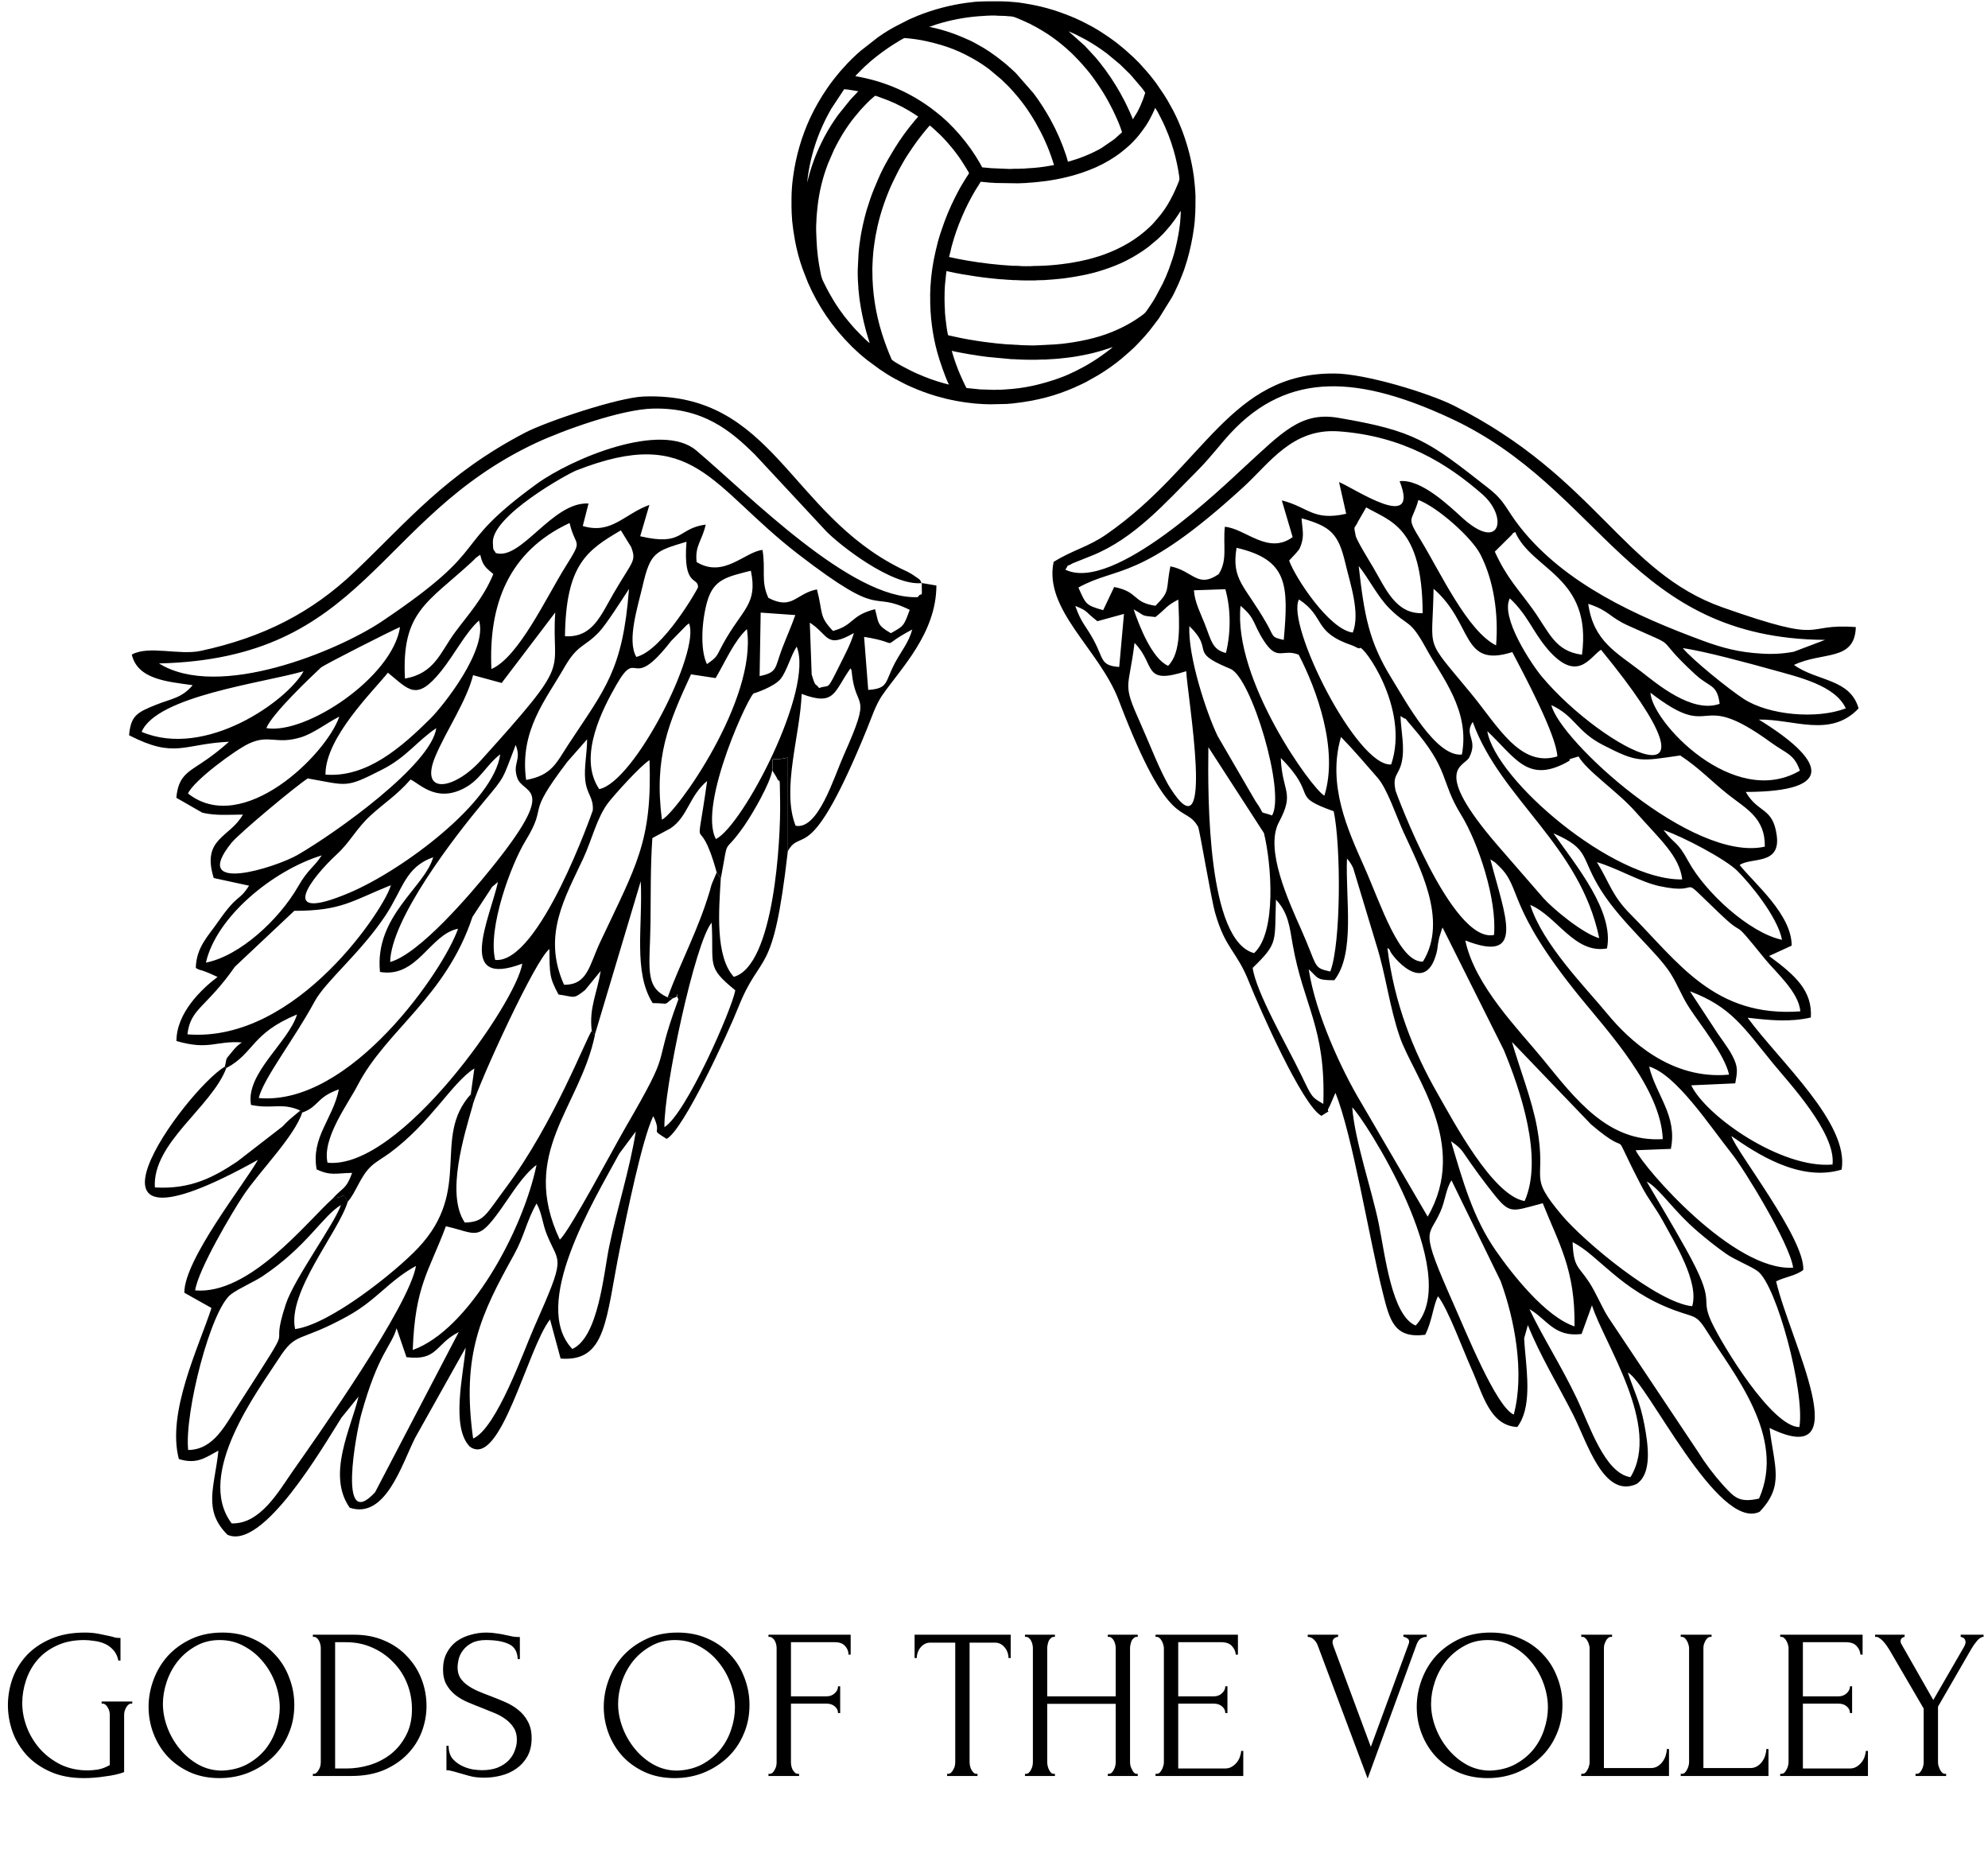 <svg width="150" height="141" viewBox="0 0 150 141" fill="none" xmlns="http://www.w3.org/2000/svg">
<g clip-path="url(#clip0_124_1609)">
<mask id="mask0_124_1609" style="mask-type:luminance" maskUnits="userSpaceOnUse" x="-4" y="-3" width="158" height="145">
<path d="M153.164 -2.521H-3.386V141.847H153.164V-2.521Z" fill="white"/>
</mask>
<g mask="url(#mask0_124_1609)">
<path class="wing-right" fill-rule="evenodd" clip-rule="evenodd" d="M115.399 98.761C116.726 99.525 117.267 100.899 119.334 100.638L120.118 98.475C121.008 101.315 125.38 107.596 123.022 111.44C121.062 111.127 119.946 107.534 118.959 105.47C117.798 103.036 116.408 100.885 115.399 98.761ZM118.656 93.707C118.728 95.65 119.1 95.493 119.913 96.747C120.453 97.578 120.859 98.617 121.345 99.376L128.11 109.513C128.664 110.401 129.294 111.24 129.992 112.021C130.845 112.932 131.173 113.403 132.724 113.056C134.801 108.378 130.76 103.592 128.904 100.611C127.969 99.106 127.984 99.454 126.307 98.831C122.241 97.321 120.615 94.692 118.656 93.707ZM109.517 89.042L113.231 96.657C114.279 99.521 115.054 103.575 114.217 106.717C112.888 106.155 110.553 100.337 109.721 98.479C107.044 92.453 107.794 93.433 108.677 91.424C109.083 90.5 109.072 89.748 109.523 89.042M124.248 89.136C125.278 90.902 126.12 92.286 127.198 94.212C129.609 98.523 128.211 97.727 129.131 99.714C129.933 101.45 133.695 107.652 135.769 107.661C136.2 105.06 134.061 96.965 132.622 95.899C132.101 95.511 130.903 95.056 130.226 94.578C129.381 93.98 128.773 93.482 128.136 92.941C126.242 91.337 125.269 89.693 124.251 89.136M109.483 86.097C110.375 89.117 111.155 91.889 112.857 94.34C114.106 96.138 116.624 99.343 118.801 100.065C118.87 95.776 117.604 93.802 116.406 90.773C113.82 91.453 113.958 91.694 112.268 89.519C111.754 88.858 111.394 88.355 110.981 87.772C110.268 86.769 110.323 86.677 109.485 86.097M102.027 83.54C102.238 86.136 103.498 89.707 104.034 92.335C104.506 94.645 105.003 99.25 106.816 100.002C110.491 96.048 102.822 84.214 102.024 83.54M124.431 80.46C126.493 81.09 128.958 84.882 130.666 87.03C131.581 88.177 135.035 93.796 135.298 95.634C130.8 95.942 124.024 88.083 123.414 86.776L126.07 86.673C126.579 84.166 124.959 82.645 124.431 80.464M114.082 78.606C114.655 80.602 115.6 82.984 115.974 85.059C116.74 89.277 115.199 88.537 117.871 91.704C119.527 93.664 125.04 98.28 127.68 98.543C128.222 96.723 126.337 93.72 125.51 92.186C124.936 91.126 124.4 90.528 123.842 89.454C121.165 84.304 123.531 87.801 120.037 84.814L114.082 78.606ZM127.516 74.786L129.606 77.971C129.888 78.384 130.425 79.096 130.696 79.612C131.172 80.513 131.086 80.852 130.931 81.729L127.608 81.878C128.724 84.201 134.402 88.189 138.269 87.854C138.542 85.475 134.974 81.684 133.781 80.225C131.537 77.482 130.622 75.956 127.516 74.786ZM98.745 73.123C99.267 76.511 101.235 80.746 102.708 83.196L107.722 91.785C110.888 86.326 106.62 81.14 105.625 78.245C104.812 75.883 104.583 73.591 103.842 71.249L102.104 65.495C101.986 65.231 101.827 64.987 101.634 64.771C101.508 67.772 102.281 71.911 100.678 73.95C99.29 73.95 99.483 73.787 98.745 73.123ZM94.517 73.02C96.49 71.105 96.152 71.083 96.276 67.871C97.213 68.874 97.3 69.909 97.533 71.235C98.347 75.875 100.048 77.499 99.847 83.28C98.953 82.749 99.028 82.858 98.133 81.001C97.109 78.879 94.779 74.875 94.517 73.02ZM104.683 71.516C105.202 75.688 106.615 79.265 108.474 82.511C109.674 84.606 112.627 90.202 115.039 90.61C116.482 87.342 114.681 82.153 113.47 79.221L108.846 69.974C108.807 70.052 108.776 70.134 108.755 70.219L108.595 70.733C108.573 70.828 108.559 70.921 108.536 71.022C108.464 71.356 108.483 71.538 108.383 71.915C107.498 75.234 104.957 72.043 104.881 71.725C104.848 71.585 104.752 71.576 104.681 71.51M120.495 65.043C121.996 65.484 123.78 66.539 125.194 66.847C128.837 67.638 126.244 65.581 129.813 68.972C131.944 71 130.341 68.844 133.183 72.361C133.944 73.304 135.739 74.852 135.837 76.298C129.367 76.772 126.652 72.618 123.04 68.987C121.616 67.556 121.475 66.655 120.495 65.048M112.462 64.836C112.97 65.18 112.684 64.943 113.111 65.352C114.87 67.039 113.594 68.286 119.193 75.194C121.289 77.777 125.318 82.1 125.46 85.936C121.334 86.199 118.861 82.905 116.452 79.948C114.636 77.719 111.286 74.393 110.561 70.949C115.189 72.757 113.535 69.046 112.455 64.836M91.175 56.369C91.123 60.244 91.106 70.976 94.625 71.905C96.34 70.332 95.939 65.173 95.368 62.848L91.175 56.369ZM117.212 62.866C118.966 65.353 121.802 68.771 121.252 71.552C118.797 71.988 117.495 69.124 115.461 68.267C116.401 71.246 119.643 74.499 121.276 76.483C122.909 78.467 126.099 81.489 130.463 81.071C130.126 79.554 128.269 77.275 127.47 76.042C126.86 75.103 126.624 74.355 126.037 73.42C125.009 71.801 122.372 69.65 120.801 67.167C119.203 64.629 120.001 64.081 117.216 62.866M125.518 62.623C126.417 63.794 126.527 63.388 127.395 64.985C128.663 67.308 131.985 70.377 134.46 70.901C134.117 69.148 132.019 66.623 131.078 65.691C130.201 64.822 127.01 63.127 125.517 62.623M101.181 55.598C102.2 56.64 103.013 57.62 103.936 58.668C104.676 59.511 105.325 61.511 105.901 62.78C107.049 65.311 109.31 69.414 107.362 72.546C105.573 72.614 104.199 68.241 102.939 65.404C101.711 62.641 100.12 59.23 101.181 55.598ZM105.671 54.018C106.456 54.545 105.649 53.78 106.497 54.755C109.445 58.147 108.629 58.856 110.251 61.481C111.52 63.538 112.963 67.842 112.727 70.534C109.533 71.205 105.32 59.746 105.302 59.66C105.033 58.414 105.549 58.535 105.776 57.437C106.002 56.339 105.709 55.155 105.671 54.018ZM96.636 57.183C99.552 60.124 97.213 59.982 100.633 61.203C101.178 63.78 101.197 71.139 100.374 73.294C99.042 72.995 99.462 73.013 98.188 70.144C97.223 67.973 95.412 64.058 96.497 62.029C97.719 59.742 96.743 59.805 96.638 57.179M112.22 55.157C112.839 58.848 121.737 66.446 126.929 66.344C126.709 64.562 125.259 63.348 123.376 61.211C122.088 59.752 119.723 58.153 119.106 57.069C117.649 57.502 119.056 57.079 118.087 57.578C115.246 59.037 114.342 57.173 112.22 55.157ZM111.122 54.466C113.236 60.313 119.213 63.746 120.667 70.776C119.444 70.44 117.186 68.573 116.466 67.766L113.011 63.791C107.929 57.904 110.487 57.87 110.856 57.142C111.561 55.764 110.433 55.483 111.122 54.462M117.057 53.197C117.678 55.843 127.691 65.083 133.16 63.873C133.204 61.691 131.712 60.989 130.4 59.947C129.088 58.905 128.249 57.967 126.779 56.994C123.744 57.426 123.6 57.567 120.959 56.21C118.93 55.167 118.878 54.053 117.057 53.194M124.526 52.253C129.554 56.142 127.797 51.768 133.648 56.031C134.763 56.844 135.381 56.883 135.806 58.14C130.8 61.065 124.63 54.445 124.531 52.256M85.603 48.501C87.227 50.133 86.167 51.715 89.504 50.635C89.579 52.454 91.741 64.895 88.291 59.438C87.578 58.313 86.705 56.029 86.046 54.559C84.636 51.431 85.168 52.08 85.603 48.501ZM89.739 47.235C91.655 49.063 89.668 49.123 92.592 50.354L92.853 50.466C94.434 51.162 97.001 59.757 95.983 61.52C94.824 61.106 95.588 61.641 94.724 60.431L91.869 55.52C91.036 53.786 89.635 49.559 89.739 47.238M139.272 53.439C137.084 54.282 133.459 53.956 131.564 52.724C130.436 51.989 127.723 49.797 126.971 48.898C128.51 49.099 132.002 50.046 133.772 50.539C135.713 51.082 138.476 51.705 139.268 53.439M93.602 45.705C94.752 46.659 94.514 47.03 95.351 48.326C96.395 49.943 96.749 48.906 97.989 49.389C99.356 52.027 101.008 56.55 99.928 60.027C98.983 59.518 93.023 51.258 93.602 45.705ZM117.506 57.059C117.427 55.434 115.003 50.905 114.107 49.195C110.22 50.43 111.191 47.04 108.166 44.415C108.095 49.305 107.386 47.942 110.991 52.312C113.021 54.773 114.688 57.925 117.506 57.065M127.957 50.916C129.007 51.882 129.56 51.594 129.753 53.098C127.66 53.841 125.013 51.58 123.814 50.652C121.948 49.208 120.232 48.371 119.837 45.553C121.459 46.086 121.387 46.538 122.878 47.21C127.132 49.123 124.437 47.681 127.952 50.916M102.063 48.704C99.021 47.682 100.052 46.567 98.013 45.224C96.996 47.065 102.372 57.861 104.967 57.673C106.405 53.426 102.795 48.557 102.599 48.89C102.545 48.984 102.237 48.762 102.063 48.704ZM87.183 46.549C86.043 46.441 86.463 46.491 85.537 45.971C85.982 47.28 86.936 49.701 88.137 50.23C89.16 49.218 88.969 46.996 88.905 45.234C87.969 45.718 88.014 45.891 87.183 46.549ZM116.742 48.939C119.013 51.597 119.953 49.569 120.798 49.017C131.297 61.821 120.982 56.599 116.332 51.04C115.522 50.064 113.187 46.549 113.92 45.143C115.266 46.392 115.663 47.674 116.738 48.928M84.448 50.317L84.807 46.314L82.802 46.864C81.815 46.106 82.153 46.119 81.132 45.712C81.597 47.038 81.907 47.158 82.518 48.287C83.291 49.71 83.01 50.213 84.448 50.317ZM92.455 44.451L90.085 44.533C90.151 45.44 90.54 46.153 90.889 47.034C91.4 48.318 91.453 49.002 92.5 49.263C92.871 47.757 92.886 45.951 92.455 44.451ZM107.605 48.918C106.362 46.642 106.287 47.336 104.857 45.923C103.96 45.039 103.294 43.662 102.517 42.698C102.94 46.442 103.285 48.404 105.003 51.185C106.101 52.962 108.335 57.115 110.303 56.924C110.929 53.583 108.798 51.105 107.605 48.918ZM95.594 47.076C96.149 48.06 95.902 48.06 96.862 48.276C97.235 44.111 97.176 42.23 93.301 41.327C92.896 43.789 93.946 44.171 95.592 47.076M98.165 41.12C98.025 41.532 97.97 41.487 97.781 41.74L97.269 42.289C97.705 43.535 100.279 47.491 102.069 47.722C102.653 46.257 101.873 44.032 101.518 42.519C100.983 40.237 100.405 39.724 98.208 39.098C98.264 39.966 98.423 40.364 98.165 41.124M114.326 40.133C115.578 43.034 120.15 43.487 119.364 49.393C117.31 49.123 116.903 47.706 115.652 45.963C114.581 44.468 113.693 43.612 112.787 41.618L114.1 40.315C114.137 40.187 114.249 40.192 114.326 40.133ZM102.289 40.414C102.109 39.557 102.203 39.948 102.468 39.344L103.084 38.277C104.831 39.308 107.321 39.693 107.343 46.258C105.299 46.341 104.54 44.375 103.6 42.788C103.283 42.251 102.365 40.774 102.289 40.414ZM107.02 37.716C108.495 38.279 111.045 40.556 111.694 41.815C112.698 43.762 113.08 46.286 112.884 48.689C110.726 47.613 108.691 43.206 107.247 40.831C106.042 38.862 106.527 39.499 107.024 37.716M81.364 44.319C81.939 45.573 81.881 45.652 83.237 46.032L84.067 44.284C85.933 44.647 85.419 45.445 87.183 45.701C88.357 44.519 87.931 44.564 88.31 42.725C90.049 43.078 90.343 44.412 91.953 43.315C92.633 42.246 92.273 41.238 92.416 39.741C93.966 39.869 95.671 41.887 97.534 40.52L96.715 37.75C98.726 38.255 99.07 39.328 101.574 38.76L101.035 36.369C102.238 36.861 107.168 40.233 105.604 36.299C107.245 36.119 109.375 38.199 110.371 39.096C113.243 41.68 113.786 38.982 111.845 37.286C109.183 34.961 105.863 32.894 101.018 32.542C97.504 32.286 95.803 34.932 93.814 36.749C85.967 43.937 84.387 42.654 81.368 44.325M80.382 42.975C84.029 44.758 92.33 36.663 93.933 35.195C96.729 32.636 98.161 31.045 100.95 31.517C106.761 32.501 107.751 33.251 112.296 36.821C113.614 37.854 113.598 38.383 114.724 39.804C118.09 44.052 123.484 46.491 128.485 48.336C129.935 48.872 131.235 49.218 132.903 49.308C133.722 49.366 134.546 49.319 135.353 49.167L137.705 48.274C122.969 48.169 120.969 36.904 109.452 31.559C102.671 28.411 97.259 27.89 92.81 32.719C92.018 33.58 91.363 34.491 90.273 35.585C87.978 37.882 85.602 40.625 82.397 41.912L80.93 42.5C80.207 42.948 80.872 42.234 80.385 42.976M79.497 42.397C78.746 46.02 82.948 48.983 84.411 52.825C88.284 62.992 89.343 60.526 90.397 62.37C90.516 62.575 91.374 67.78 91.686 68.873C92.473 71.63 93.291 71.685 94.243 74.085C95.006 76 98.266 83.417 99.707 84.181C100.777 83.478 99.869 84.228 100.339 83.421L100.761 82.448C102.049 85.606 103.298 93.387 104.323 97.477C104.857 99.608 105.175 100.992 107.531 100.698C108.054 99.714 108.144 98.441 108.505 97.793C109.275 98.791 110.388 101.843 111.024 103.257C111.879 105.161 112.4 107.56 114.481 107.654C115.563 106.258 115.232 103.732 115.06 101.793C115.06 101.771 114.995 101.038 115.001 100.965L115.282 99.966C116.166 102.201 117.587 104.532 118.706 106.744C119.775 108.853 120.99 113.056 123.47 111.962C124.684 111.183 124.353 108.971 124.078 107.508C123.749 105.747 123.3 104.977 122.825 103.545C124.268 104.224 129.589 115.539 132.762 114.055C134.651 112.087 133.876 110.674 133.517 107.728C140.317 111.054 135.032 101.083 134.013 96.667C134.701 96.325 135.5 96.245 136.062 95.806C136.203 93.464 130.976 86.843 130.641 85.706C132.498 87.001 135.794 89.198 138.955 88.236C139.542 84.755 134.354 80.153 131.861 76.779C133.592 76.975 135.028 77.123 136.633 76.762C136.753 74.764 135.505 73.609 133.482 72.122L135.187 71.339C135.187 68.995 132.432 66.709 131.261 65.26C132.106 64.653 134.361 65.301 134.061 63.04C133.779 60.879 132.652 61.376 131.723 59.745C138.769 59.733 137.539 57.26 132.709 54.286C135.365 54.243 138.107 55.692 140.236 53.443C139.591 51.181 137.106 51.417 135.36 50.164C137.531 49.128 139.943 49.925 140.028 47.308C135.844 46.995 138.115 48.692 129.988 45.828C122.45 43.172 120.405 35.986 109.717 30.61C107.796 29.644 103.042 28.199 100.718 28.178C92.769 28.106 90.912 35.15 83.491 40.306C82.091 41.279 80.961 41.477 79.488 42.397" fill="black"/>
    <g class="wing-left">
    <path fill-rule="evenodd" clip-rule="evenodd" d="M39.407 72.701C38.959 75.617 30.172 88.28 24.713 87.715C24.299 85.866 26.228 83.332 26.999 81.849C29.145 77.718 33.645 75.215 35.648 69.174L37.134 66.906C37.194 66.852 37.301 66.765 37.35 66.724C37.399 66.683 37.491 66.6 37.573 66.543C36.936 69.341 34.373 74.594 39.405 72.701M14.142 78.031C22.519 78.715 29.231 68.158 29.483 66.783C26.553 67.96 25.783 68.714 22.206 68.714L17.723 72.932C15.539 76.06 14.379 76.043 14.142 78.03M28.67 73.324C28.247 69.099 32.059 66.934 32.684 64.673C30.57 65.419 30.412 67.063 29.08 69.074C27.192 71.914 24.571 74.017 23.738 75.555C22.218 78.376 19.876 81.358 19.523 82.837C26.455 83.471 33.497 73.155 34.561 70.065C32.423 70.487 31.501 73.812 28.67 73.324ZM15.537 72.621C16.319 69.168 20.574 65.674 24.275 64.531C23.636 65.504 23.267 65.531 22.488 66.886C21.059 69.373 18.106 72.115 15.539 72.621M42.556 74.287C40.883 70.547 42.654 67.692 44.024 64.726C44.663 63.34 45.057 61.633 45.907 60.541C46.406 59.901 48.303 57.793 49.007 57.343C49.216 63.495 48.014 65.276 45.285 71.072C44.458 72.832 44.337 74.317 42.556 74.289M37.365 72.42C40.708 72.729 44.729 61.134 44.729 61.134C44.791 60.13 44.276 59.958 44.157 58.843C44.057 57.914 44.298 56.822 44.298 55.774L42.816 57.461C39.512 61.792 41.428 60.511 39.658 63.421C38.542 65.249 36.783 70.04 37.365 72.42ZM30.97 58.817C29.884 60.047 29.073 60.504 27.947 61.536C26.907 62.486 26.41 63.53 25.434 64.431C23.477 66.234 20.791 69.709 26.349 67.358C30.436 65.629 37.278 60.483 37.742 56.907C36.661 57.742 36.259 58.822 35.006 59.473C32.871 60.585 31.61 59.064 30.967 58.807M29.434 72.576C31.647 71.966 35.494 67.457 37.044 65.535C42.246 59.102 39.478 60.017 39.026 58.675C38.648 57.55 39.375 57.384 38.911 56.199C37.87 58.879 38.173 58.488 36.448 60.546C34.282 63.14 29.502 69.327 29.437 72.58M23.221 58.725C22.357 59.274 18.067 62.845 17.466 63.586C14.26 67.544 20.849 65.425 22.457 64.494C25.38 62.807 32.533 57.695 32.918 54.933C31.453 55.917 30.684 57.115 28.846 58.053C26.018 59.496 26.262 59.254 23.221 58.727M14.186 59.863C14.608 58.89 17.77 56.566 18.788 56.093C20.32 55.383 20.823 56.193 22.699 55.625C23.649 55.337 24.683 54.524 25.604 54.062C24.596 56.968 18.304 63.115 14.188 59.863M60.031 62.297C58.944 59.546 60.386 55.434 60.486 52.349C63.023 53.308 62.914 52.183 64.17 50.421C64.223 50.488 64.255 50.569 64.26 50.655C64.542 53.759 65.882 51.989 63.667 56.966C62.894 58.699 61.732 62.621 60.031 62.297ZM10.685 55.213C11.838 52.509 19.771 51.535 22.905 50.641C21.679 52.872 15.522 57.259 10.685 55.213ZM54.017 63.303C56.085 62.252 61.44 51.969 60.11 48.782C59.649 49.502 59.367 50.627 58.903 51.213C58.414 51.823 56.916 52.304 56.913 52.3C56.718 51.967 52.605 60.682 54.019 63.303M49.943 61.841C49.333 57.108 50.449 54.541 52.139 50.874L53.996 51.155C54.753 49.87 55.373 48.381 56.357 47.459C57.164 52.79 50.971 61.411 49.943 61.835M35.695 50.936C35.211 52.869 33.694 55.072 32.866 57.021C31.597 59.988 34.23 59.638 36.291 57.354C43.382 49.502 41.569 51.008 41.895 46.203L37.852 51.524L35.695 50.936ZM45.219 59.532C47.897 58.98 52.887 49.084 51.984 47.027C51.917 47.074 51.832 47.145 51.795 47.176L50.629 48.367C47.516 52.373 48.193 48.723 46.502 51.674C45.533 53.373 43.542 57.073 45.215 59.532M20.098 54.93C20.501 53.887 23.367 51.15 24.208 50.369C24.435 50.158 29.6 47.54 30.184 47.306C29.62 51.09 23.081 55.438 20.098 54.93ZM61.802 51.907C62.67 51.59 62.314 52.276 63.443 50.008C63.815 49.26 64.178 48.592 64.429 47.758C62.293 48.966 62.573 47.928 61.102 46.971L61.243 50.882C61.546 51.903 61.499 51.494 61.806 51.909M65.51 52.049C67.06 51.935 66.742 51.494 67.522 50.022C68.011 49.098 68.55 48.506 68.833 47.491C66.014 48.973 68.352 48.544 65.198 48.047L65.51 52.049ZM24.559 58.438C24.533 55.645 28.19 52.111 29.268 50.749C30.859 52.04 31.418 52.949 33.279 50.638C34.306 49.361 35.111 47.741 36.142 46.811C36.823 49.007 33.425 53.271 32.467 54.22C30.302 56.363 27.685 58.68 24.559 58.438ZM57.395 46.216L57.315 51.005C58.666 50.733 58.456 50.404 58.999 48.963C59.312 48.134 59.693 47.298 60.008 46.401L57.395 46.216ZM39.698 58.839C41.641 58.489 41.967 57.565 42.883 56.168C45.656 51.95 46.986 50.58 47.46 44.43C46.943 45.22 45.748 47.102 45.205 47.677C44.048 48.892 43.604 48.557 42.542 50.417C41.19 52.781 39.189 55.117 39.696 58.834M53.34 50.102C52.795 48.977 52.963 46.728 53.373 45.34C53.857 43.695 54.859 43.512 56.654 43.056C57.188 45.61 56.02 45.913 54.559 48.569C54.044 49.505 54.181 49.52 53.34 50.102ZM48.012 49.561C47.289 48.312 48.12 45.791 48.486 44.208C49.071 41.687 49.406 41.584 51.798 40.871C51.516 44.364 52.709 43.474 52.666 44.313C52.666 44.381 50.028 49.056 48.015 49.561M30.554 51.176C30.294 46.153 32.245 45.475 35.574 42.414C36.059 41.967 35.653 42.263 36.234 41.852C36.44 42.757 36.716 42.853 37.22 43.309C36.496 45.091 35.295 46.408 34.355 47.674C33.228 49.185 32.812 50.809 30.55 51.189M42.629 48.002C42.695 42.594 44.281 41.51 46.846 40.011L47.625 41.276C48.024 42.356 47.755 42.261 46.307 44.746C45.321 46.434 44.718 48.121 42.629 47.999M37.079 50.472C36.855 45.639 38.348 41.614 42.976 39.457C43.441 41.417 44.048 40.544 42.656 42.768C41.214 45.073 39.133 49.583 37.079 50.472ZM37.399 41.719C39.326 42.322 41.678 37.827 44.406 37.986L43.972 39.683C46.154 40.334 47.096 38.775 48.998 38.092L48.304 40.455C51.6 41.227 51.08 39.866 53.248 39.575C52.974 40.812 52.419 41.157 52.563 42.403C54.608 43.648 56.186 41.635 57.533 41.486C57.788 43.026 57.392 43.848 57.976 45.104C59.801 46.058 60.038 44.776 61.64 44.465C62.122 46.3 61.771 46.463 62.849 47.599C64.467 47.161 64.132 46.446 66.023 45.957C66.313 47.006 66.143 47.148 67.218 47.768C68.204 47.222 68.192 47.228 68.641 46.008C65.541 44.482 66.825 46.886 60.246 41.822C53.589 36.697 52.404 31.98 43.476 35.495C42.8 35.759 37.091 38.93 37.188 40.939C37.222 41.642 37.206 41.347 37.408 41.724M69.557 43.989C67.294 44.226 63.335 41.102 62.34 40.078L56.959 34.294C55.119 32.477 53.042 30.744 49.278 30.824C46.868 30.875 42.406 32.489 40.4 33.435C28.28 39.138 27.598 49.682 11.997 50.051C16.483 52.841 25.491 49.109 28.829 46.868C37.463 41.066 33.677 41.472 40.462 36.531C43.179 34.554 49.916 31.779 52.529 33.979C56.475 37.306 64.226 45.257 69.247 45.049C69.615 44.516 69.556 45.379 69.549 43.984M16.965 80.469L17.083 80.571C19.197 79.446 18.925 77.978 22.413 76.531C21.756 78.656 18.518 80.978 18.938 83.356C20.575 83.695 21.241 83.155 22.653 83.778L22.794 83.937C24.062 83.499 23.859 82.775 25.568 82.185C25.117 84.435 23.454 85.784 23.891 88.221C24.972 88.724 25.343 88.502 26.569 88.484C26.117 89.73 25.895 89.552 25.141 90.375C26.301 90.354 25.718 89.762 26.224 90.669C26.845 90.01 27.171 88.743 28.025 87.961C28.378 87.638 29.072 87.233 29.413 86.977C32.513 84.693 34.118 81.648 35.791 80.609L35.525 82.535L35.666 83.35C36.204 81.532 40.404 72.361 41.455 71.599C41.473 73.521 41.455 73.739 42.139 75.027C43.389 75.197 43.222 75.423 44.147 74.689L45.325 73.252C45.043 74.969 44.443 76.017 44.646 77.752L44.875 78.084L48.346 66.482C48.513 69.841 47.757 73.313 49.245 75.676C50.597 75.683 49.985 75.898 50.796 75.291L50.373 75.239C48.602 74.452 49.036 73.016 49.082 69.64C49.11 67.504 49.071 65.355 49.223 63.225L50.589 62.493C51.905 61.615 51.984 60.068 53.355 58.918C52.428 65.526 52.635 60.615 54.075 65.807L54.388 66.267C55.041 62.818 54.464 64.721 56.144 62.312C56.799 61.371 58.135 59.053 58.268 58.107C58.42 56.799 57.866 57.525 59.426 57.151V64.241C60.51 62.288 61.061 65.647 65.411 55.002C65.765 54.137 66.071 53.174 66.567 52.454C67.976 50.424 70.644 47.779 70.654 44.173L69.542 43.983C69.346 43.716 69.666 43.889 68.856 43.349C68.569 43.175 68.27 43.022 67.962 42.889C59.525 38.696 58.337 29.574 48.583 29.912C46.636 29.98 41.176 31.826 39.616 32.642C33.611 35.779 30.767 39.322 26.763 43.131C23.511 46.224 19.858 48.084 15.158 49.101C13.522 49.454 11.223 48.672 9.944 49.382C10.382 51.264 12.64 51.424 14.537 51.691C13.709 52.675 12.915 52.71 11.777 53.167C10.309 53.756 9.875 54 9.738 55.469C13.232 57.257 13.801 56.123 17.278 55.958C16.623 56.549 15.925 57.089 15.188 57.574C14.122 58.277 13.444 58.609 13.306 60.186L15.267 61.311C16.253 61.547 17.31 61.463 18.328 61.452C17.354 63.202 15.184 63.226 16.128 66.24L18.793 66.817C17.978 68.082 18.003 67.313 16.408 69.606C15.689 70.639 14.813 71.472 14.773 73.023C15.106 73.23 15.069 73.129 15.496 73.304C15.558 73.328 15.67 73.369 15.735 73.396L16.414 73.702C15.21 74.613 13.313 76.412 13.313 78.535C15.788 79.257 16.273 78.497 18.246 78.643C18.005 78.805 17.789 79.002 17.606 79.227C16.927 80.086 17.163 79.632 16.965 80.477" fill="black"/>
    <path fill-rule="evenodd" clip-rule="evenodd" d="M28.3 112.581C25.434 115.682 26.89 108.041 27.245 106.748C28.546 102.035 29.53 101.598 29.923 100.206L30.669 102.387C33.047 102.677 32.798 101.418 34.614 100.492L28.3 112.581ZM17.471 114.926C19.635 115.012 21.05 112.471 22.059 111.031C23.952 108.33 30.873 98.55 31.386 95.504C29.307 96.642 28.445 98.072 26.211 99.301C22.478 101.36 22.39 100.383 21.007 102.535C19.521 104.849 14.687 111.198 17.471 114.917M35.698 108.527C34.82 102.175 36.262 99.198 38.799 94.627C39.554 93.26 39.718 92.152 40.48 90.793C40.879 91.439 40.917 92.292 41.269 93.155C42.212 95.471 42.767 94.571 40.283 100.177C39.527 101.881 37.464 107.769 35.696 108.527M14.193 109.39C16.142 109.373 17.011 107.481 17.998 105.964C22.763 98.539 20.144 102.706 21.567 98.382C22.202 96.456 25.243 92.325 25.726 90.907C24.324 91.75 23.17 94.032 19.807 96.283C19.186 96.698 18.043 97.185 17.44 97.635C15.89 98.785 13.905 106.633 14.198 109.39M33.646 92.507C32.354 95.959 31.32 96.989 31.142 101.844C35.385 100.328 39.443 92.893 40.483 87.881C39.429 88.682 38.632 90.046 37.773 91.247C36.014 93.703 35.984 93.04 33.646 92.512M43.187 101.768C45.16 100.866 45.543 96.087 45.966 94.035C46.55 91.202 47.502 88.297 47.972 85.36L46.726 87.033C44.784 90.623 39.996 98.422 43.187 101.771M50.132 85.039C50.078 82.14 52.452 71.055 53.697 69.608C53.881 72.842 53.249 72.9 55.48 74.711C55.229 76.117 51.777 84.024 50.125 85.039M58.264 58.111L58.581 58.618C58.881 59.343 58.822 58.102 58.862 60.514C58.909 63.296 58.416 72.863 55.365 73.694C53.962 72.147 54.237 68.701 54.385 66.272L54.079 65.812L53.734 66.619C53.666 66.798 53.611 66.981 53.571 67.169C52.66 70.232 51.361 72.537 50.379 75.245L50.801 75.297C51.457 75.125 50.84 74.744 51.189 75.387C49.075 81.107 50.952 78.588 47.171 85.1C46.302 86.596 42.991 92.854 42.239 93.519C39.145 86.964 43.74 83.597 44.888 78.089L44.658 77.757C44.276 78.206 41.802 84.744 38.159 89.616C36.609 91.695 36.534 92.183 35.071 92.233C33.622 90.094 35.023 85.644 35.678 83.351L35.538 82.535C32.547 85.832 35.718 89.74 31.541 94.155C29.85 95.946 24.9 99.919 22.267 100.268C21.659 97.478 25.546 92.957 26.236 90.665C25.73 89.758 26.314 90.35 25.154 90.371C23.146 92.166 18.862 97.696 14.726 97.35C14.944 95.794 17.531 91.427 18.39 90.145C19.602 88.343 22.221 85.73 22.803 83.933L22.663 83.774L21.84 84.464C21.517 84.765 21.558 84.736 21.318 84.983L17.896 87.631C16.118 88.812 14.396 89.74 11.686 89.582C11.479 86.219 15.966 83.536 17.078 80.571L16.959 80.47C13.986 82.257 3.75 96.251 19.463 87.5C18.509 89.222 13.883 95.029 13.909 97.525L15.699 98.532C15.789 98.576 15.874 98.626 15.956 98.683C14.969 101.692 12.573 106.573 13.495 110.072C14.905 110.508 15.541 109.92 16.48 109.441C16.198 112.167 15.285 113.912 17.162 115.784C19.84 116.986 24.349 109.188 25.759 106.959L27.054 105.359C26.49 107.741 24.633 111.256 26.387 113.745C29.103 114.643 30.326 110.434 31.332 108.457L35.137 101.667C34.957 103.742 34.01 107.667 35.449 109.137C37.769 110.824 39.781 101.754 41.5 99.54L42.299 102.492C45.775 102.764 45.696 99.51 46.775 94.183C47.282 91.679 48.431 86.018 49.289 84.2C50.033 85.696 48.927 85.066 50.3 85.917C51.602 85.222 54.973 77.84 55.69 76.035C57.455 71.586 58.316 74.052 59.439 64.247V57.156C57.877 57.53 58.433 56.805 58.28 58.112" fill="black"/>
    </g>
    <path class="ball" fill-rule="evenodd" clip-rule="evenodd" d="M72.921 29.272C72.752 28.951 72.435 28.254 72.31 27.932C72.118 27.452 71.951 26.962 71.812 26.464C71.901 26.508 73.028 26.706 73.137 26.724C73.594 26.8 74.044 26.873 74.519 26.927L76.33 27.097C76.456 27.097 76.587 27.097 76.714 27.111C77.374 27.148 78.035 27.152 78.695 27.123C78.758 27.123 78.836 27.123 78.894 27.123C78.952 27.123 79.002 27.109 79.093 27.109C79.243 27.109 79.68 27.067 79.872 27.057L80.609 26.976C81.097 26.917 81.543 26.835 82.018 26.735C82.413 26.658 82.782 26.551 83.165 26.443L83.953 26.187C83.884 26.29 82.85 27.03 82.662 27.14C82.475 27.25 82.293 27.381 82.107 27.483C82.007 27.54 81.921 27.593 81.825 27.646C81.625 27.753 81.438 27.853 81.235 27.954L81.085 28.029C81.03 28.055 80.982 28.072 80.932 28.099C80.103 28.521 78.784 28.919 77.889 29.11C77.233 29.25 76.567 29.339 75.898 29.377C75.772 29.377 75.605 29.405 75.475 29.404C75.328 29.395 75.18 29.397 75.032 29.411L73.954 29.377L73.14 29.294C73.069 29.282 72.996 29.274 72.924 29.272M90.203 14.781C90.196 14.431 90.119 13.585 90.078 13.302C89.918 12.157 89.635 11.033 89.232 9.949C89.025 9.396 88.786 8.855 88.516 8.33C88.488 8.273 88.466 8.243 88.436 8.19C88.406 8.136 88.384 8.093 88.353 8.035C88.189 7.733 88.015 7.433 87.83 7.146L87.266 6.317L87.069 6.055C86.886 5.812 86.696 5.576 86.494 5.352L85.992 4.79C85.921 4.708 85.833 4.63 85.754 4.552L85.523 4.322L84.975 3.827C84.956 3.807 84.935 3.788 84.913 3.771L84.783 3.662C84.614 3.522 84.445 3.381 84.266 3.24C84.174 3.169 84.094 3.111 84.001 3.042C83.732 2.84 83.451 2.66 83.172 2.473L82.891 2.294C82.644 2.147 82.401 1.995 82.142 1.872C82.082 1.841 82.042 1.816 81.989 1.788C81.469 1.515 80.933 1.276 80.382 1.072C79.796 0.846 79.197 0.658 78.587 0.51C78.326 0.454 78.084 0.389 77.814 0.344C77.415 0.278 77.003 0.195 76.597 0.163C76.141 0.126 75.729 0.083 75.264 0.083H74.669C74.502 0.083 74.371 0.097 74.219 0.095C73.79 0.111 73.361 0.15 72.935 0.212C71.671 0.386 70.432 0.713 69.247 1.186C69.018 1.278 68.811 1.369 68.591 1.467L67.514 2.02C67.114 2.236 66.727 2.474 66.356 2.736C66.309 2.769 66.265 2.798 66.215 2.834L64.911 3.855C64.89 3.873 64.87 3.892 64.85 3.913C64.83 3.932 64.808 3.95 64.786 3.966C64.736 4.007 64.714 4.036 64.66 4.078C64.556 4.161 63.968 4.742 63.901 4.822C63.875 4.852 63.875 4.859 63.847 4.888L63.4 5.378C63.233 5.594 63.042 5.799 62.879 6.019C62.813 6.107 62.746 6.189 62.68 6.282L62.48 6.563C62.446 6.608 62.422 6.649 62.389 6.695C61.904 7.404 61.477 8.151 61.113 8.928C60.484 10.303 60.059 11.762 59.852 13.26C59.767 13.837 59.723 14.419 59.721 15.002V15.594C59.721 15.76 59.735 15.892 59.733 16.042C59.732 16.193 59.757 16.335 59.76 16.478C59.76 16.686 59.807 16.9 59.825 17.111C59.832 17.188 59.842 17.252 59.85 17.323L59.981 18.129C60.117 18.879 60.315 19.616 60.575 20.332L60.968 21.337C61.735 23.099 62.828 24.7 64.189 26.058C64.281 26.157 64.378 26.25 64.48 26.339C64.579 26.418 64.777 26.631 64.903 26.731C65.077 26.865 65.239 27.022 65.413 27.153L66.358 27.849C66.727 28.107 67.11 28.346 67.504 28.563C67.927 28.777 68.322 29.009 68.754 29.187C69.365 29.459 69.994 29.691 70.635 29.881L71.375 30.079C71.898 30.203 72.426 30.301 72.958 30.373C73.384 30.433 73.813 30.471 74.243 30.488C74.398 30.488 74.536 30.501 74.706 30.501L75.987 30.474C76.022 30.468 76.057 30.463 76.092 30.461C76.233 30.461 76.387 30.437 76.515 30.423C77.318 30.337 78.114 30.192 78.897 29.992C79.611 29.803 80.309 29.562 80.987 29.269L81.467 29.051C81.622 28.974 81.796 28.903 81.948 28.818L82.843 28.313L82.991 28.224C83.564 27.872 84.112 27.48 84.63 27.052L85.258 26.505C85.505 26.288 85.74 26.059 85.963 25.817C86.006 25.767 86.023 25.745 86.07 25.699C86.111 25.661 86.149 25.62 86.184 25.577C86.247 25.495 86.34 25.416 86.405 25.335C86.442 25.288 86.473 25.252 86.512 25.206L86.672 25.021L86.727 24.957L87.44 24.02L88.426 22.429C88.456 22.368 88.478 22.326 88.509 22.274C88.594 22.133 88.662 21.958 88.739 21.804C88.871 21.543 88.988 21.264 89.098 20.99C89.239 20.648 89.365 20.318 89.469 19.964C89.507 19.839 89.546 19.73 89.583 19.602C89.8 18.842 89.964 18.068 90.075 17.285C90.106 17.072 90.158 16.643 90.161 16.442C90.161 16.363 90.175 16.324 90.174 16.231C90.172 16.138 90.189 16.104 90.188 16.007C90.188 15.853 90.2 15.715 90.2 15.546L90.203 14.781ZM89.094 15.919C89.082 16.554 89.014 17.188 88.89 17.811C88.835 18.113 88.778 18.395 88.705 18.681C88.632 18.968 88.564 19.244 88.474 19.505L88.206 20.28C88.067 20.658 87.909 21.028 87.733 21.39L87.182 22.422C86.997 22.752 86.78 23.064 86.567 23.378C86.531 23.431 86.497 23.476 86.457 23.529C86.326 23.711 85.894 23.981 85.712 24.105C85.277 24.388 84.82 24.638 84.346 24.851C83.177 25.394 81.903 25.695 80.627 25.873C80.321 25.917 79.987 25.959 79.673 25.977L78.418 26.042C78.317 26.042 78.248 26.05 78.167 26.056C77.82 26.074 77.482 26.041 77.136 26.042L75.886 25.97C75.657 25.937 75.41 25.937 75.162 25.903L74.219 25.789C73.457 25.682 72.724 25.558 71.988 25.391C71.911 25.373 71.847 25.362 71.773 25.343C71.592 25.3 71.53 25.332 71.511 25.203C71.502 25.152 71.501 25.139 71.491 25.092C71.416 24.709 71.384 24.327 71.333 23.932L71.298 23.57C71.298 23.528 71.298 23.485 71.298 23.442C71.258 22.801 71.258 22.157 71.298 21.516L71.384 20.68C71.395 20.599 71.409 20.515 71.415 20.448C71.805 20.538 72.232 20.628 72.635 20.694C73.285 20.8 73.915 20.904 74.572 20.975L75.241 21.044C75.469 21.076 75.715 21.066 75.926 21.099L76.278 21.117C76.359 21.117 76.38 21.128 76.449 21.131C76.518 21.134 76.576 21.131 76.633 21.131C77.007 21.162 77.741 21.162 78.088 21.157C78.164 21.157 78.179 21.143 78.26 21.143L78.802 21.131C78.871 21.131 78.891 21.115 78.973 21.117C79.031 21.116 79.089 21.112 79.146 21.104C79.269 21.094 79.38 21.091 79.49 21.079L80.165 21.014C80.801 20.935 81.447 20.823 82.059 20.689C83.057 20.473 84.428 19.995 85.289 19.496C85.33 19.473 85.368 19.458 85.41 19.432L85.76 19.227C86.065 19.045 86.359 18.846 86.642 18.631L87.347 18.042C87.376 18.01 87.407 17.98 87.441 17.952C87.637 17.778 87.82 17.59 87.988 17.389L88.329 16.991C88.552 16.71 88.752 16.429 88.946 16.13C88.989 16.052 89.038 15.978 89.094 15.909M60.885 13.789C60.885 13.755 60.906 13.789 60.893 13.789C60.88 13.789 60.885 13.825 60.885 13.789ZM77.937 20.076C77.73 20.076 77.155 20.096 76.98 20.069C76.805 20.043 76.583 20.061 76.391 20.05C75.239 19.982 74.092 19.85 72.955 19.654C72.728 19.618 72.504 19.574 72.276 19.528L71.785 19.425C71.728 19.408 71.668 19.396 71.608 19.392C71.633 19.337 71.784 18.67 71.805 18.587C72.011 17.819 72.273 17.067 72.589 16.338C72.883 15.648 73.223 14.979 73.606 14.334C73.705 14.17 73.923 13.853 73.999 13.711L74.469 13.756C74.629 13.777 74.79 13.788 74.951 13.79C74.986 13.792 75.021 13.796 75.056 13.803L76.826 13.829L77.435 13.804C77.499 13.804 77.494 13.793 77.554 13.79C78.036 13.766 78.471 13.711 78.938 13.656C79.078 13.638 79.234 13.611 79.384 13.586C79.945 13.494 80.5 13.37 81.046 13.215C81.431 13.106 81.81 12.978 82.182 12.831C82.888 12.563 83.561 12.212 84.186 11.786C84.287 11.715 84.384 11.646 84.486 11.571C84.727 11.391 84.955 11.196 85.181 10.999C85.379 10.817 85.567 10.626 85.744 10.424L85.919 10.217C86.108 9.977 86.291 9.736 86.462 9.479C86.599 9.273 86.724 9.059 86.835 8.838C86.921 8.666 87.011 8.498 87.085 8.32C87.114 8.26 87.14 8.198 87.162 8.135C87.287 8.325 87.4 8.522 87.499 8.727L87.698 9.122C87.874 9.473 88.02 9.825 88.171 10.206C88.206 10.293 88.239 10.393 88.275 10.487C88.312 10.581 88.349 10.688 88.378 10.78C88.443 10.975 88.508 11.178 88.563 11.373C88.742 12 88.879 12.639 88.973 13.284C89.012 13.565 88.991 13.575 88.862 13.894C88.646 14.434 88.388 14.957 88.089 15.456C87.943 15.694 87.785 15.924 87.616 16.145C87.585 16.186 87.561 16.212 87.528 16.255L87.08 16.783C86.961 16.918 86.834 17.046 86.7 17.167L86.498 17.35C86.452 17.385 86.436 17.408 86.393 17.441L86.284 17.53C86.073 17.709 85.852 17.876 85.622 18.03L85.269 18.26C85.222 18.288 85.193 18.309 85.148 18.334C84.556 18.683 83.933 18.975 83.285 19.206C83.185 19.238 83.096 19.273 83.003 19.304C82.704 19.404 82.404 19.484 82.103 19.567L81.469 19.708C80.304 19.943 79.119 20.063 77.931 20.066M70.18 22.308C70.193 21.411 70.282 20.517 70.448 19.636C70.554 19.096 70.637 18.75 70.772 18.22C70.846 17.939 70.954 17.6 71.054 17.32C71.334 16.47 71.679 15.642 72.086 14.843L72.289 14.452C72.407 14.212 72.785 13.576 72.938 13.347C73.134 13.056 73.137 13.084 73.079 12.98L72.855 12.612L72.744 12.433C72.487 12.017 72.204 11.618 71.898 11.237C71.692 10.979 71.294 10.525 71.068 10.3L70.85 10.082C70.817 10.05 70.803 10.044 70.771 10.016C70.738 9.988 70.228 9.492 70.152 9.472C70.091 9.517 69.68 10.025 69.601 10.122C69.39 10.379 69.053 10.836 68.887 11.083C68.637 11.454 68.358 11.858 68.14 12.25C68.009 12.485 67.832 12.785 67.717 13.022C67.476 13.506 67.234 13.987 67.033 14.489C66.797 15.068 66.592 15.659 66.418 16.26C66.354 16.506 66.277 16.768 66.223 17.015C66.167 17.285 66.115 17.541 66.06 17.815C66.033 17.956 65.899 18.856 65.889 19.07L65.854 19.507C65.843 19.583 65.854 19.657 65.843 19.733L65.823 20.189V20.426C65.82 22.033 66.064 23.63 66.546 25.163C66.754 25.825 66.997 26.475 67.276 27.111C67.363 27.288 68.867 28.049 69.125 28.154C69.171 28.172 69.228 28.198 69.281 28.221C69.92 28.506 70.579 28.741 71.254 28.924C71.364 28.953 71.483 28.986 71.6 29.014C71.344 28.532 70.86 27.123 70.712 26.551C70.534 25.897 70.402 25.232 70.316 24.56C70.218 23.817 70.175 23.067 70.186 22.317M65.616 25.88C65.445 25.79 64.47 24.782 64.366 24.649L64.019 24.242C63.79 23.972 63.575 23.691 63.375 23.399C63.337 23.343 63.309 23.309 63.271 23.251C63.13 23.046 63.006 22.855 62.877 22.642L62.559 22.091C62.426 21.844 62.293 21.605 62.171 21.343C62.046 21.113 61.961 20.864 61.919 20.606C61.75 19.8 61.648 18.98 61.612 18.157C61.601 17.769 61.564 17.343 61.585 16.945C61.585 16.868 61.599 16.805 61.599 16.707C61.599 16.416 61.658 15.836 61.691 15.547C61.813 14.452 62.077 13.377 62.474 12.349L62.928 11.298C63.135 10.886 63.302 10.572 63.541 10.174C63.696 9.915 63.867 9.662 64.037 9.416C64.308 9.025 64.615 8.666 64.919 8.305C64.993 8.216 65.094 8.131 65.16 8.045C65.21 7.98 65.685 7.505 65.793 7.423C65.816 7.406 65.837 7.387 65.857 7.367C65.879 7.346 65.903 7.326 65.928 7.308C66.051 7.204 66.009 7.203 66.268 7.294L66.99 7.563C67.737 7.862 68.451 8.239 69.119 8.687C69.167 8.726 69.22 8.758 69.276 8.783C69.238 8.856 69.188 8.922 69.126 8.977C69.067 9.04 69.019 9.102 68.963 9.168C68.42 9.815 67.927 10.5 67.486 11.22L67.028 11.989C66.741 12.482 66.483 12.991 66.257 13.514C66.047 14.021 65.827 14.511 65.654 15.033L65.396 15.832C65.206 16.488 65.054 17.154 64.939 17.828C64.905 18.029 64.88 18.241 64.849 18.45C64.835 18.548 64.825 18.665 64.814 18.756C64.802 18.847 64.787 18.978 64.783 19.082L64.731 20.083C64.731 20.204 64.717 20.294 64.717 20.426C64.717 20.668 64.717 20.883 64.729 21.129L64.75 21.451C64.766 21.554 64.762 21.682 64.77 21.787C64.787 22 64.817 22.219 64.836 22.433C64.846 22.527 64.863 22.635 64.877 22.735C64.98 23.429 65.121 24.117 65.3 24.796C65.347 24.988 65.4 25.156 65.454 25.342L65.578 25.745C65.597 25.79 65.612 25.838 65.62 25.886M60.903 13.745L60.969 13.204C61.094 12.363 61.294 11.535 61.568 10.73C61.678 10.4 61.782 10.158 61.907 9.843C62.001 9.606 62.188 9.226 62.294 9C62.435 8.718 62.576 8.46 62.724 8.201L63.695 6.73C63.789 6.734 63.883 6.743 63.977 6.758L64.502 6.84C64.588 6.861 64.675 6.876 64.763 6.883L64.199 7.48C64.163 7.516 64.153 7.534 64.12 7.571L63.227 8.683C62.993 9.005 62.885 9.185 62.686 9.487L62.434 9.909C62.264 10.191 62.125 10.472 61.973 10.781C61.521 11.703 61.172 12.671 60.931 13.669L60.903 13.745ZM68.248 2.869C68.817 2.91 69.382 2.993 69.939 3.117C70.296 3.193 70.63 3.288 70.979 3.384C71.626 3.574 72.254 3.822 72.855 4.125C72.9 4.146 72.916 4.16 72.957 4.183L73.278 4.348C73.348 4.386 73.419 4.424 73.481 4.464C73.893 4.697 74.289 4.959 74.665 5.247L75.462 5.915C75.498 5.95 75.519 5.958 75.555 5.993L76.043 6.467C76.073 6.497 76.092 6.518 76.123 6.546C76.264 6.687 76.378 6.837 76.512 6.975C76.57 7.034 76.611 7.089 76.664 7.152C76.718 7.215 76.762 7.272 76.817 7.331C77.163 7.751 77.484 8.193 77.776 8.654L77.903 8.856C77.983 8.997 78.068 9.12 78.145 9.261C78.378 9.683 78.615 10.113 78.815 10.557C79.06 11.093 79.272 11.643 79.451 12.204C79.472 12.289 79.498 12.373 79.528 12.456C79.478 12.459 79.428 12.466 79.379 12.478L79.221 12.505C78.681 12.605 78.135 12.668 77.586 12.693L77.255 12.719C77.197 12.719 77.129 12.719 77.07 12.719C77.011 12.719 76.98 12.733 76.9 12.733H76.542C76.423 12.733 76.319 12.747 76.185 12.747L74.79 12.688C74.68 12.671 74.55 12.669 74.45 12.657C74.393 12.657 74.331 12.644 74.283 12.641C74.226 12.634 74.168 12.629 74.111 12.627L73.933 12.304C73.503 11.555 73.002 10.848 72.437 10.195C72.421 10.171 72.403 10.15 72.383 10.13L72.081 9.798C72.043 9.748 72 9.701 71.955 9.658C71.778 9.483 71.612 9.319 71.439 9.143C71.354 9.057 71.251 8.986 71.168 8.9C71.085 8.814 70.984 8.739 70.886 8.661C69.189 7.237 67.159 6.263 64.984 5.83L64.776 5.788C64.7 5.77 64.623 5.759 64.545 5.754C64.566 5.679 64.686 5.589 64.734 5.534C64.805 5.469 64.872 5.4 64.935 5.327L65.294 4.974C65.321 4.95 65.328 4.95 65.354 4.928L65.617 4.689C65.636 4.673 65.654 4.656 65.671 4.638C65.699 4.613 65.703 4.613 65.73 4.59C66.276 4.131 66.853 3.708 67.455 3.325C67.497 3.297 67.532 3.278 67.579 3.25C67.696 3.18 68.179 2.873 68.244 2.873M80.624 2.359C80.961 2.499 81.29 2.656 81.611 2.829C81.66 2.858 81.7 2.873 81.752 2.903C81.804 2.933 81.835 2.944 81.882 2.972L82.022 3.049C82.543 3.348 83.045 3.679 83.525 4.04L84.441 4.801C84.468 4.825 84.473 4.825 84.5 4.848C84.527 4.87 84.534 4.881 84.553 4.901L85.286 5.618C85.312 5.645 85.31 5.65 85.333 5.677C85.355 5.704 85.365 5.711 85.385 5.731L86.156 6.636C86.251 6.749 86.337 6.871 86.411 6.999C86.32 7.311 86.207 7.617 86.074 7.914C86.049 7.966 86.037 7.998 86.012 8.055C85.95 8.177 85.871 8.357 85.799 8.477L85.517 8.935L85.495 8.967L85.472 8.995C85.445 8.908 85.411 8.823 85.372 8.739C85.338 8.654 85.305 8.572 85.265 8.491C85.155 8.263 84.983 7.864 84.865 7.647L84.539 7.04C84.078 6.214 83.55 5.428 82.958 4.69L82.797 4.495C82.741 4.423 82.69 4.368 82.635 4.301L81.942 3.554C81.913 3.526 81.886 3.496 81.862 3.464L80.624 2.359ZM70.094 2.03C70.287 1.985 70.464 1.898 70.658 1.84C71.69 1.517 72.755 1.311 73.833 1.226C74.167 1.199 74.752 1.162 75.102 1.172C75.171 1.172 75.2 1.186 75.285 1.186C75.641 1.187 75.996 1.207 76.35 1.244C76.6 1.279 76.936 1.456 77.177 1.553C77.526 1.699 77.866 1.866 78.195 2.054L78.678 2.335C79.144 2.617 79.589 2.93 80.011 3.273C80.082 3.33 80.152 3.387 80.214 3.44L80.52 3.702C80.557 3.731 80.576 3.762 80.615 3.793C80.889 4.022 81.126 4.292 81.38 4.544C81.508 4.672 81.618 4.817 81.743 4.946C81.779 4.984 81.793 5.008 81.829 5.046C82.1 5.351 82.352 5.671 82.585 6.006L82.812 6.332C83.155 6.824 83.465 7.337 83.742 7.869C83.825 8.036 83.914 8.191 83.997 8.365L84.239 8.889C84.403 9.242 84.544 9.606 84.662 9.978C84.594 10.025 84.27 10.344 84.149 10.442C84.111 10.473 84.077 10.497 84.038 10.529L83.099 11.175C83.014 11.225 82.934 11.273 82.848 11.315C82.175 11.669 81.466 11.951 80.734 12.159C80.683 12.177 80.631 12.19 80.578 12.2C80.54 12.035 80.484 11.869 80.437 11.713C80.128 10.779 79.734 9.876 79.259 9.014C78.881 8.33 78.457 7.672 77.99 7.045L76.635 5.499L76.305 5.195C76.192 5.106 76.082 4.98 75.964 4.89C75.903 4.843 75.85 4.79 75.784 4.739C75.483 4.503 75.186 4.257 74.866 4.046C74.8 4.003 74.741 3.958 74.672 3.906C74.38 3.711 74.076 3.524 73.766 3.359C73.522 3.228 73.268 3.077 73.011 2.978L72.562 2.781C71.81 2.462 71.029 2.216 70.23 2.048L70.094 2.03Z" fill="black"/>
</g>
<path d="M7.67 128.363H9.979V128.524H9.898C9.812 128.524 9.737 128.556 9.672 128.621C9.608 128.675 9.554 128.745 9.511 128.831C9.468 128.917 9.43 129.009 9.398 129.105C9.376 129.202 9.366 129.288 9.366 129.364V133.691C9.172 133.767 8.951 133.831 8.703 133.885C8.456 133.939 8.198 133.982 7.928 134.014C7.659 134.057 7.385 134.09 7.105 134.111C6.825 134.133 6.567 134.143 6.33 134.143C5.361 134.143 4.516 133.982 3.795 133.659C3.073 133.336 2.476 132.916 2.002 132.399C1.529 131.872 1.173 131.28 0.937 130.623C0.71 129.967 0.597 129.305 0.597 128.637C0.597 127.97 0.71 127.308 0.937 126.651C1.173 125.994 1.529 125.408 2.002 124.891C2.487 124.374 3.09 123.96 3.811 123.648C4.543 123.325 5.409 123.163 6.411 123.163C6.787 123.163 7.137 123.195 7.46 123.26C7.783 123.325 8.068 123.384 8.316 123.438C8.456 123.47 8.574 123.502 8.671 123.535C8.779 123.556 8.87 123.567 8.946 123.567H9.091V125.278H8.93C8.865 124.945 8.736 124.676 8.542 124.471C8.359 124.267 8.144 124.11 7.896 124.003C7.649 123.895 7.385 123.825 7.105 123.793C6.836 123.75 6.583 123.728 6.346 123.728C5.539 123.728 4.839 123.874 4.247 124.164C3.655 124.444 3.17 124.81 2.794 125.262C2.417 125.714 2.137 126.226 1.954 126.796C1.771 127.356 1.679 127.916 1.679 128.476C1.679 129.1 1.798 129.719 2.035 130.333C2.271 130.935 2.605 131.479 3.036 131.964C3.466 132.437 3.983 132.825 4.586 133.126C5.199 133.417 5.878 133.562 6.62 133.562C6.825 133.562 7.078 133.541 7.379 133.498C7.681 133.444 7.982 133.331 8.284 133.158V129.364C8.284 129.288 8.273 129.202 8.251 129.105C8.23 129.009 8.192 128.917 8.138 128.831C8.095 128.745 8.041 128.675 7.977 128.621C7.912 128.556 7.837 128.524 7.751 128.524H7.67V128.363ZM16.781 123.163C17.62 123.163 18.374 123.314 19.041 123.615C19.709 123.906 20.274 124.304 20.737 124.81C21.211 125.305 21.571 125.887 21.819 126.554C22.077 127.211 22.206 127.9 22.206 128.621C22.206 129.428 22.056 130.171 21.754 130.849C21.464 131.528 21.06 132.109 20.543 132.593C20.026 133.078 19.424 133.46 18.735 133.74C18.056 134.009 17.33 134.143 16.555 134.143C15.726 134.143 14.978 133.993 14.31 133.691C13.654 133.39 13.094 132.992 12.631 132.496C12.179 132.001 11.829 131.431 11.581 130.785C11.334 130.139 11.21 129.466 11.21 128.766C11.21 128.077 11.334 127.399 11.581 126.732C11.829 126.054 12.19 125.451 12.663 124.923C13.148 124.396 13.734 123.971 14.423 123.648C15.112 123.325 15.898 123.163 16.781 123.163ZM16.765 133.578C17.486 133.546 18.116 133.384 18.654 133.094C19.203 132.792 19.66 132.416 20.026 131.964C20.392 131.501 20.662 130.995 20.834 130.446C21.017 129.897 21.108 129.353 21.108 128.815C21.108 128.223 21.001 127.625 20.785 127.022C20.57 126.42 20.263 125.876 19.865 125.392C19.467 124.896 18.988 124.498 18.428 124.197C17.879 123.884 17.26 123.728 16.571 123.728C15.903 123.728 15.306 123.879 14.779 124.18C14.251 124.471 13.799 124.848 13.422 125.311C13.056 125.774 12.776 126.29 12.582 126.861C12.389 127.431 12.292 127.991 12.292 128.54C12.292 129.132 12.405 129.73 12.631 130.333C12.857 130.925 13.169 131.463 13.568 131.947C13.966 132.432 14.434 132.825 14.972 133.126C15.521 133.428 16.119 133.578 16.765 133.578ZM23.607 133.82H23.688C23.763 133.82 23.833 133.788 23.898 133.724C23.962 133.659 24.016 133.584 24.059 133.498C24.113 133.411 24.151 133.32 24.172 133.223C24.194 133.115 24.204 133.018 24.204 132.932V124.326C24.204 124.25 24.194 124.164 24.172 124.067C24.151 123.971 24.118 123.879 24.075 123.793C24.032 123.707 23.978 123.637 23.914 123.583C23.849 123.518 23.774 123.486 23.688 123.486H23.607V123.325H26.724C27.574 123.325 28.338 123.475 29.016 123.777C29.695 124.067 30.265 124.466 30.728 124.972C31.202 125.467 31.562 126.037 31.81 126.683C32.057 127.329 32.181 128.002 32.181 128.702C32.181 129.358 32.063 130.004 31.826 130.639C31.589 131.264 31.234 131.824 30.76 132.319C30.287 132.814 29.695 133.218 28.984 133.53C28.274 133.831 27.45 133.982 26.514 133.982H23.607V133.82ZM31.083 128.944C31.083 128.255 30.959 127.604 30.712 126.99C30.464 126.376 30.114 125.844 29.662 125.392C29.221 124.929 28.694 124.563 28.08 124.293C27.477 124.024 26.82 123.89 26.11 123.89H25.286V133.417H26.142C26.724 133.417 27.305 133.331 27.886 133.158C28.478 132.975 29.011 132.701 29.485 132.335C29.958 131.958 30.34 131.49 30.631 130.93C30.933 130.37 31.083 129.708 31.083 128.944ZM40.113 131.124C40.113 131.662 40.005 132.125 39.79 132.513C39.575 132.889 39.295 133.196 38.95 133.433C38.617 133.67 38.235 133.842 37.804 133.95C37.384 134.057 36.964 134.111 36.544 134.111C36.114 134.111 35.742 134.068 35.43 133.982C35.118 133.896 34.833 133.815 34.575 133.74C34.402 133.686 34.246 133.643 34.106 133.611C33.966 133.567 33.826 133.546 33.686 133.546V131.705H33.848C33.848 132.114 33.95 132.443 34.155 132.69C34.37 132.927 34.618 133.11 34.898 133.239C35.177 133.368 35.457 133.454 35.737 133.498C36.017 133.53 36.222 133.546 36.351 133.546C36.814 133.546 37.212 133.481 37.546 133.352C37.879 133.212 38.154 133.035 38.369 132.819C38.584 132.593 38.741 132.346 38.837 132.077C38.945 131.807 38.999 131.533 38.999 131.253C38.999 130.898 38.924 130.602 38.773 130.365C38.622 130.117 38.423 129.902 38.175 129.719C37.939 129.536 37.664 129.38 37.352 129.251C37.04 129.122 36.722 128.992 36.399 128.863C36.033 128.723 35.673 128.578 35.317 128.427C34.962 128.277 34.645 128.094 34.365 127.878C34.085 127.652 33.859 127.388 33.686 127.087C33.514 126.775 33.428 126.393 33.428 125.941C33.428 125.467 33.52 125.058 33.703 124.713C33.886 124.358 34.128 124.067 34.429 123.841C34.741 123.615 35.091 123.448 35.479 123.341C35.877 123.222 36.281 123.163 36.69 123.163C36.97 123.163 37.233 123.185 37.481 123.228C37.729 123.26 37.965 123.303 38.192 123.357C38.375 123.4 38.552 123.438 38.724 123.47C38.897 123.491 39.063 123.502 39.225 123.502V125.165H39.063C39.042 124.606 38.821 124.229 38.401 124.035C37.982 123.831 37.4 123.728 36.658 123.728C36.227 123.728 35.872 123.804 35.592 123.954C35.323 124.094 35.107 124.272 34.946 124.487C34.785 124.692 34.671 124.918 34.607 125.165C34.553 125.402 34.526 125.612 34.526 125.795C34.526 126.097 34.591 126.355 34.72 126.57C34.86 126.786 35.043 126.974 35.269 127.135C35.495 127.297 35.753 127.442 36.044 127.571C36.345 127.701 36.658 127.824 36.98 127.943C37.346 128.083 37.718 128.233 38.095 128.395C38.471 128.556 38.805 128.756 39.096 128.992C39.397 129.229 39.639 129.52 39.822 129.864C40.016 130.209 40.113 130.629 40.113 131.124ZM51.126 123.163C51.965 123.163 52.719 123.314 53.386 123.615C54.054 123.906 54.619 124.304 55.082 124.81C55.555 125.305 55.916 125.887 56.164 126.554C56.422 127.211 56.551 127.9 56.551 128.621C56.551 129.428 56.401 130.171 56.099 130.849C55.808 131.528 55.405 132.109 54.888 132.593C54.371 133.078 53.769 133.46 53.08 133.74C52.401 134.009 51.675 134.143 50.9 134.143C50.071 134.143 49.322 133.993 48.655 133.691C47.998 133.39 47.439 132.992 46.976 132.496C46.524 132.001 46.174 131.431 45.926 130.785C45.679 130.139 45.555 129.466 45.555 128.766C45.555 128.077 45.679 127.399 45.926 126.732C46.174 126.054 46.534 125.451 47.008 124.923C47.492 124.396 48.079 123.971 48.768 123.648C49.457 123.325 50.243 123.163 51.126 123.163ZM51.109 133.578C51.831 133.546 52.461 133.384 52.999 133.094C53.548 132.792 54.005 132.416 54.371 131.964C54.737 131.501 55.006 130.995 55.179 130.446C55.362 129.897 55.453 129.353 55.453 128.815C55.453 128.223 55.346 127.625 55.13 127.022C54.915 126.42 54.608 125.876 54.21 125.392C53.812 124.896 53.333 124.498 52.773 124.197C52.224 123.884 51.605 123.728 50.916 123.728C50.248 123.728 49.651 123.879 49.123 124.18C48.596 124.471 48.144 124.848 47.767 125.311C47.401 125.774 47.121 126.29 46.927 126.861C46.734 127.431 46.637 127.991 46.637 128.54C46.637 129.132 46.75 129.73 46.976 130.333C47.202 130.925 47.514 131.463 47.912 131.947C48.311 132.432 48.779 132.825 49.317 133.126C49.866 133.428 50.464 133.578 51.109 133.578ZM60.212 133.82H60.293V133.982H57.984V133.82H58.065C58.151 133.82 58.226 133.794 58.291 133.74C58.355 133.675 58.409 133.6 58.452 133.514C58.506 133.428 58.544 133.336 58.566 133.239C58.587 133.142 58.598 133.051 58.598 132.965V124.326C58.598 124.25 58.587 124.164 58.566 124.067C58.544 123.971 58.512 123.879 58.469 123.793C58.425 123.707 58.366 123.637 58.291 123.583C58.226 123.518 58.151 123.486 58.065 123.486H57.984V123.325H64.185V124.826H64.023C64.023 124.579 63.937 124.363 63.765 124.18C63.603 123.987 63.345 123.89 62.99 123.89H59.68V127.975H62.36C62.608 127.975 62.812 127.9 62.974 127.749C63.146 127.598 63.232 127.421 63.232 127.216H63.394V129.235H63.232C63.232 129.041 63.151 128.874 62.99 128.734C62.828 128.594 62.618 128.524 62.36 128.524H59.68V132.965C59.68 133.051 59.69 133.142 59.712 133.239C59.733 133.336 59.766 133.428 59.809 133.514C59.863 133.6 59.922 133.675 59.986 133.74C60.051 133.794 60.126 133.82 60.212 133.82ZM73.675 133.82H73.756V133.982H71.463V133.82H71.544C71.63 133.82 71.705 133.788 71.77 133.724C71.834 133.659 71.888 133.584 71.931 133.498C71.985 133.411 72.023 133.32 72.044 133.223C72.066 133.115 72.076 133.018 72.076 132.932V123.922H70.203C70.031 123.922 69.88 123.96 69.751 124.035C69.622 124.11 69.514 124.207 69.428 124.326C69.342 124.433 69.278 124.557 69.234 124.697C69.191 124.826 69.17 124.956 69.17 125.085H69.008V123.325H76.259V125.085H76.097C76.097 124.956 76.076 124.826 76.033 124.697C75.99 124.557 75.925 124.433 75.839 124.326C75.753 124.207 75.645 124.11 75.516 124.035C75.387 123.96 75.236 123.922 75.064 123.922H73.158V132.932C73.158 133.018 73.169 133.115 73.191 133.223C73.212 133.32 73.244 133.411 73.287 133.498C73.341 133.584 73.395 133.659 73.449 133.724C73.514 133.788 73.589 133.82 73.675 133.82ZM83.586 133.82H83.667C83.742 133.82 83.812 133.794 83.877 133.74C83.941 133.675 83.995 133.6 84.038 133.514C84.092 133.417 84.129 133.32 84.151 133.223C84.173 133.115 84.183 133.018 84.183 132.932V128.54H79.016V132.932C79.016 133.018 79.027 133.115 79.049 133.223C79.07 133.32 79.102 133.411 79.145 133.498C79.188 133.584 79.237 133.659 79.291 133.724C79.355 133.788 79.431 133.82 79.517 133.82H79.597V133.982H77.337V133.82H77.418C77.493 133.82 77.563 133.794 77.627 133.74C77.692 133.675 77.746 133.6 77.789 133.514C77.843 133.417 77.88 133.32 77.902 133.223C77.924 133.115 77.934 133.018 77.934 132.932V124.326C77.934 124.25 77.924 124.164 77.902 124.067C77.88 123.971 77.848 123.879 77.805 123.793C77.762 123.707 77.708 123.637 77.644 123.583C77.579 123.518 77.504 123.486 77.418 123.486H77.337V123.325H79.597V123.486H79.517C79.431 123.486 79.355 123.518 79.291 123.583C79.226 123.637 79.172 123.707 79.129 123.793C79.097 123.879 79.07 123.971 79.049 124.067C79.027 124.164 79.016 124.25 79.016 124.326V127.975H84.183V124.326C84.183 124.25 84.173 124.164 84.151 124.067C84.129 123.971 84.097 123.879 84.054 123.793C84.011 123.707 83.957 123.637 83.893 123.583C83.828 123.518 83.753 123.486 83.667 123.486H83.586V123.325H85.847V123.486H85.766C85.68 123.486 85.604 123.518 85.54 123.583C85.475 123.637 85.421 123.707 85.378 123.793C85.346 123.879 85.319 123.971 85.297 124.067C85.276 124.164 85.265 124.25 85.265 124.326V132.932C85.265 133.018 85.276 133.115 85.297 133.223C85.33 133.32 85.368 133.411 85.411 133.498C85.454 133.584 85.502 133.659 85.556 133.724C85.621 133.788 85.69 133.82 85.766 133.82H85.847V133.982H83.586V133.82ZM87.188 133.82H87.269C87.355 133.82 87.43 133.794 87.495 133.74C87.559 133.675 87.613 133.6 87.656 133.514C87.71 133.428 87.748 133.336 87.769 133.239C87.802 133.142 87.818 133.051 87.818 132.965V124.326C87.818 124.25 87.802 124.164 87.769 124.067C87.748 123.971 87.71 123.879 87.656 123.793C87.613 123.707 87.559 123.637 87.495 123.583C87.43 123.518 87.355 123.486 87.269 123.486H87.188V123.325H93.405V124.826H93.243C93.222 124.579 93.125 124.363 92.953 124.18C92.78 123.987 92.511 123.89 92.145 123.89H88.9V127.975H91.58C91.828 127.975 92.032 127.9 92.194 127.749C92.366 127.598 92.452 127.421 92.452 127.216H92.614V129.235H92.452C92.452 129.041 92.371 128.874 92.21 128.734C92.048 128.594 91.838 128.524 91.58 128.524H88.9V133.417H92.436C92.64 133.417 92.818 133.368 92.969 133.271C93.119 133.175 93.243 133.062 93.34 132.932C93.448 132.792 93.523 132.647 93.566 132.496C93.62 132.335 93.647 132.2 93.647 132.093H93.808V133.982H87.188V133.82ZM100.544 123.89C100.544 123.954 100.56 124.035 100.592 124.132L103.434 131.786L106.276 124.051C106.287 124.03 106.298 123.997 106.308 123.954C106.319 123.911 106.325 123.879 106.325 123.857C106.325 123.728 106.271 123.637 106.163 123.583C106.066 123.518 105.975 123.486 105.889 123.486V123.325H107.649V123.486C107.487 123.486 107.336 123.529 107.196 123.615C107.067 123.701 106.965 123.847 106.89 124.051L103.192 134.176L99.413 124.1C99.349 123.938 99.252 123.798 99.123 123.68C99.004 123.561 98.854 123.497 98.671 123.486V123.325H100.964V123.486C100.867 123.486 100.77 123.524 100.673 123.599C100.587 123.664 100.544 123.761 100.544 123.89ZM112.467 123.163C113.307 123.163 114.06 123.314 114.728 123.615C115.395 123.906 115.96 124.304 116.423 124.81C116.897 125.305 117.257 125.887 117.505 126.554C117.763 127.211 117.892 127.9 117.892 128.621C117.892 129.428 117.742 130.171 117.44 130.849C117.15 131.528 116.746 132.109 116.229 132.593C115.713 133.078 115.11 133.46 114.421 133.74C113.743 134.009 113.016 134.143 112.241 134.143C111.412 134.143 110.664 133.993 109.996 133.691C109.34 133.39 108.78 132.992 108.317 132.496C107.865 132.001 107.515 131.431 107.267 130.785C107.02 130.139 106.896 129.466 106.896 128.766C106.896 128.077 107.02 127.399 107.267 126.732C107.515 126.054 107.876 125.451 108.349 124.923C108.834 124.396 109.42 123.971 110.109 123.648C110.798 123.325 111.584 123.163 112.467 123.163ZM112.451 133.578C113.172 133.546 113.802 133.384 114.34 133.094C114.889 132.792 115.347 132.416 115.713 131.964C116.079 131.501 116.348 130.995 116.52 130.446C116.703 129.897 116.794 129.353 116.794 128.815C116.794 128.223 116.687 127.625 116.472 127.022C116.256 126.42 115.949 125.876 115.551 125.392C115.153 124.896 114.674 124.498 114.114 124.197C113.565 123.884 112.946 123.728 112.257 123.728C111.59 123.728 110.992 123.879 110.465 124.18C109.937 124.471 109.485 124.848 109.108 125.311C108.742 125.774 108.462 126.29 108.269 126.861C108.075 127.431 107.978 127.991 107.978 128.54C107.978 129.132 108.091 129.73 108.317 130.333C108.543 130.925 108.855 131.463 109.254 131.947C109.652 132.432 110.12 132.825 110.658 133.126C111.207 133.428 111.805 133.578 112.451 133.578ZM119.309 133.82H119.39C119.476 133.82 119.552 133.794 119.616 133.74C119.681 133.675 119.735 133.6 119.778 133.514C119.831 133.428 119.869 133.336 119.891 133.239C119.923 133.142 119.939 133.051 119.939 132.965V124.326C119.939 124.25 119.923 124.164 119.891 124.067C119.869 123.971 119.831 123.879 119.778 123.793C119.735 123.707 119.681 123.637 119.616 123.583C119.552 123.518 119.476 123.486 119.39 123.486H119.309V123.325H121.635V123.486H121.554C121.468 123.486 121.392 123.518 121.328 123.583C121.263 123.637 121.209 123.707 121.166 123.793C121.123 123.879 121.086 123.971 121.053 124.067C121.032 124.164 121.021 124.25 121.021 124.326V133.384H124.557C124.762 133.384 124.939 133.336 125.09 133.239C125.241 133.142 125.365 133.024 125.461 132.884C125.569 132.733 125.644 132.577 125.688 132.416C125.741 132.243 125.768 132.087 125.768 131.947H125.93V133.982H119.309V133.82ZM126.815 133.82H126.896C126.982 133.82 127.058 133.794 127.122 133.74C127.187 133.675 127.241 133.6 127.284 133.514C127.337 133.428 127.375 133.336 127.397 133.239C127.429 133.142 127.445 133.051 127.445 132.965V124.326C127.445 124.25 127.429 124.164 127.397 124.067C127.375 123.971 127.337 123.879 127.284 123.793C127.241 123.707 127.187 123.637 127.122 123.583C127.058 123.518 126.982 123.486 126.896 123.486H126.815V123.325H129.141V123.486H129.06C128.974 123.486 128.898 123.518 128.834 123.583C128.769 123.637 128.715 123.707 128.672 123.793C128.629 123.879 128.592 123.971 128.559 124.067C128.538 124.164 128.527 124.25 128.527 124.326V133.384H132.063C132.268 133.384 132.445 133.336 132.596 133.239C132.747 133.142 132.871 133.024 132.968 132.884C133.075 132.733 133.151 132.577 133.194 132.416C133.247 132.243 133.274 132.087 133.274 131.947H133.436V133.982H126.815V133.82ZM134.321 133.82H134.402C134.488 133.82 134.564 133.794 134.628 133.74C134.693 133.675 134.747 133.6 134.79 133.514C134.843 133.428 134.881 133.336 134.903 133.239C134.935 133.142 134.951 133.051 134.951 132.965V124.326C134.951 124.25 134.935 124.164 134.903 124.067C134.881 123.971 134.843 123.879 134.79 123.793C134.747 123.707 134.693 123.637 134.628 123.583C134.564 123.518 134.488 123.486 134.402 123.486H134.321V123.325H140.538V124.826H140.377C140.355 124.579 140.258 124.363 140.086 124.18C139.914 123.987 139.645 123.89 139.279 123.89H136.033V127.975H138.713C138.961 127.975 139.166 127.9 139.327 127.749C139.499 127.598 139.585 127.421 139.585 127.216H139.747V129.235H139.585C139.585 129.041 139.505 128.874 139.343 128.734C139.182 128.594 138.972 128.524 138.713 128.524H136.033V133.417H139.569C139.774 133.417 139.951 133.368 140.102 133.271C140.253 133.175 140.377 133.062 140.474 132.932C140.581 132.792 140.657 132.647 140.7 132.496C140.753 132.335 140.78 132.2 140.78 132.093H140.942V133.982H134.321V133.82ZM141.48 123.325H143.709V123.486C143.633 123.497 143.563 123.529 143.499 123.583C143.434 123.637 143.402 123.718 143.402 123.825C143.402 123.879 143.418 123.938 143.45 124.003L145.872 128.25L148.198 124.229C148.241 124.143 148.268 124.078 148.278 124.035C148.3 123.992 148.311 123.938 148.311 123.874C148.289 123.701 148.225 123.594 148.117 123.551C148.02 123.508 147.961 123.486 147.939 123.486V123.325H149.667V123.486C149.506 123.486 149.339 123.588 149.167 123.793C149.005 123.987 148.865 124.186 148.747 124.39L146.228 128.75V132.932C146.228 133.018 146.238 133.11 146.26 133.207C146.292 133.304 146.33 133.401 146.373 133.498C146.416 133.584 146.47 133.659 146.535 133.724C146.599 133.788 146.674 133.82 146.761 133.82H146.841V133.982H144.532V133.82H144.613C144.699 133.82 144.774 133.794 144.839 133.74C144.904 133.675 144.957 133.6 145 133.514C145.054 133.417 145.092 133.32 145.114 133.223C145.135 133.115 145.146 133.018 145.146 132.932V128.895L142.546 124.439C142.492 124.353 142.428 124.256 142.352 124.148C142.277 124.04 142.196 123.938 142.11 123.841C142.024 123.744 141.932 123.664 141.836 123.599C141.739 123.524 141.647 123.486 141.561 123.486H141.48V123.325Z" fill="black"/>
</g>
<defs>
<clipPath id="clip0_124_1609">
<rect width="150" height="140" fill="white" transform="translate(0 0.087)"/>
</clipPath>
</defs>
    <style>
        .ball {
        transform-origin: center 15px;
        animation: rotate 1.5s infinite reverse linear;
        }
        @keyframes rotate {

        100% {
        transform: rotate(360deg);
        }
        }
        .wing-right {
        transform-origin: center 25px;
        animation: wing-right 3s infinite linear;
        }
        @keyframes wing-right {
        50% {
        transform: rotate3d(0, 1, 0, 25deg);
        }
        }
        .wing-left {
        transform-origin: center 25px;
        animation: wing-right 3s infinite linear;
        }
        @keyframes wing-left {
        50% {
        transform: rotate3d(0, 1, 0, 25deg);
        }
        }
    </style>
</svg>
